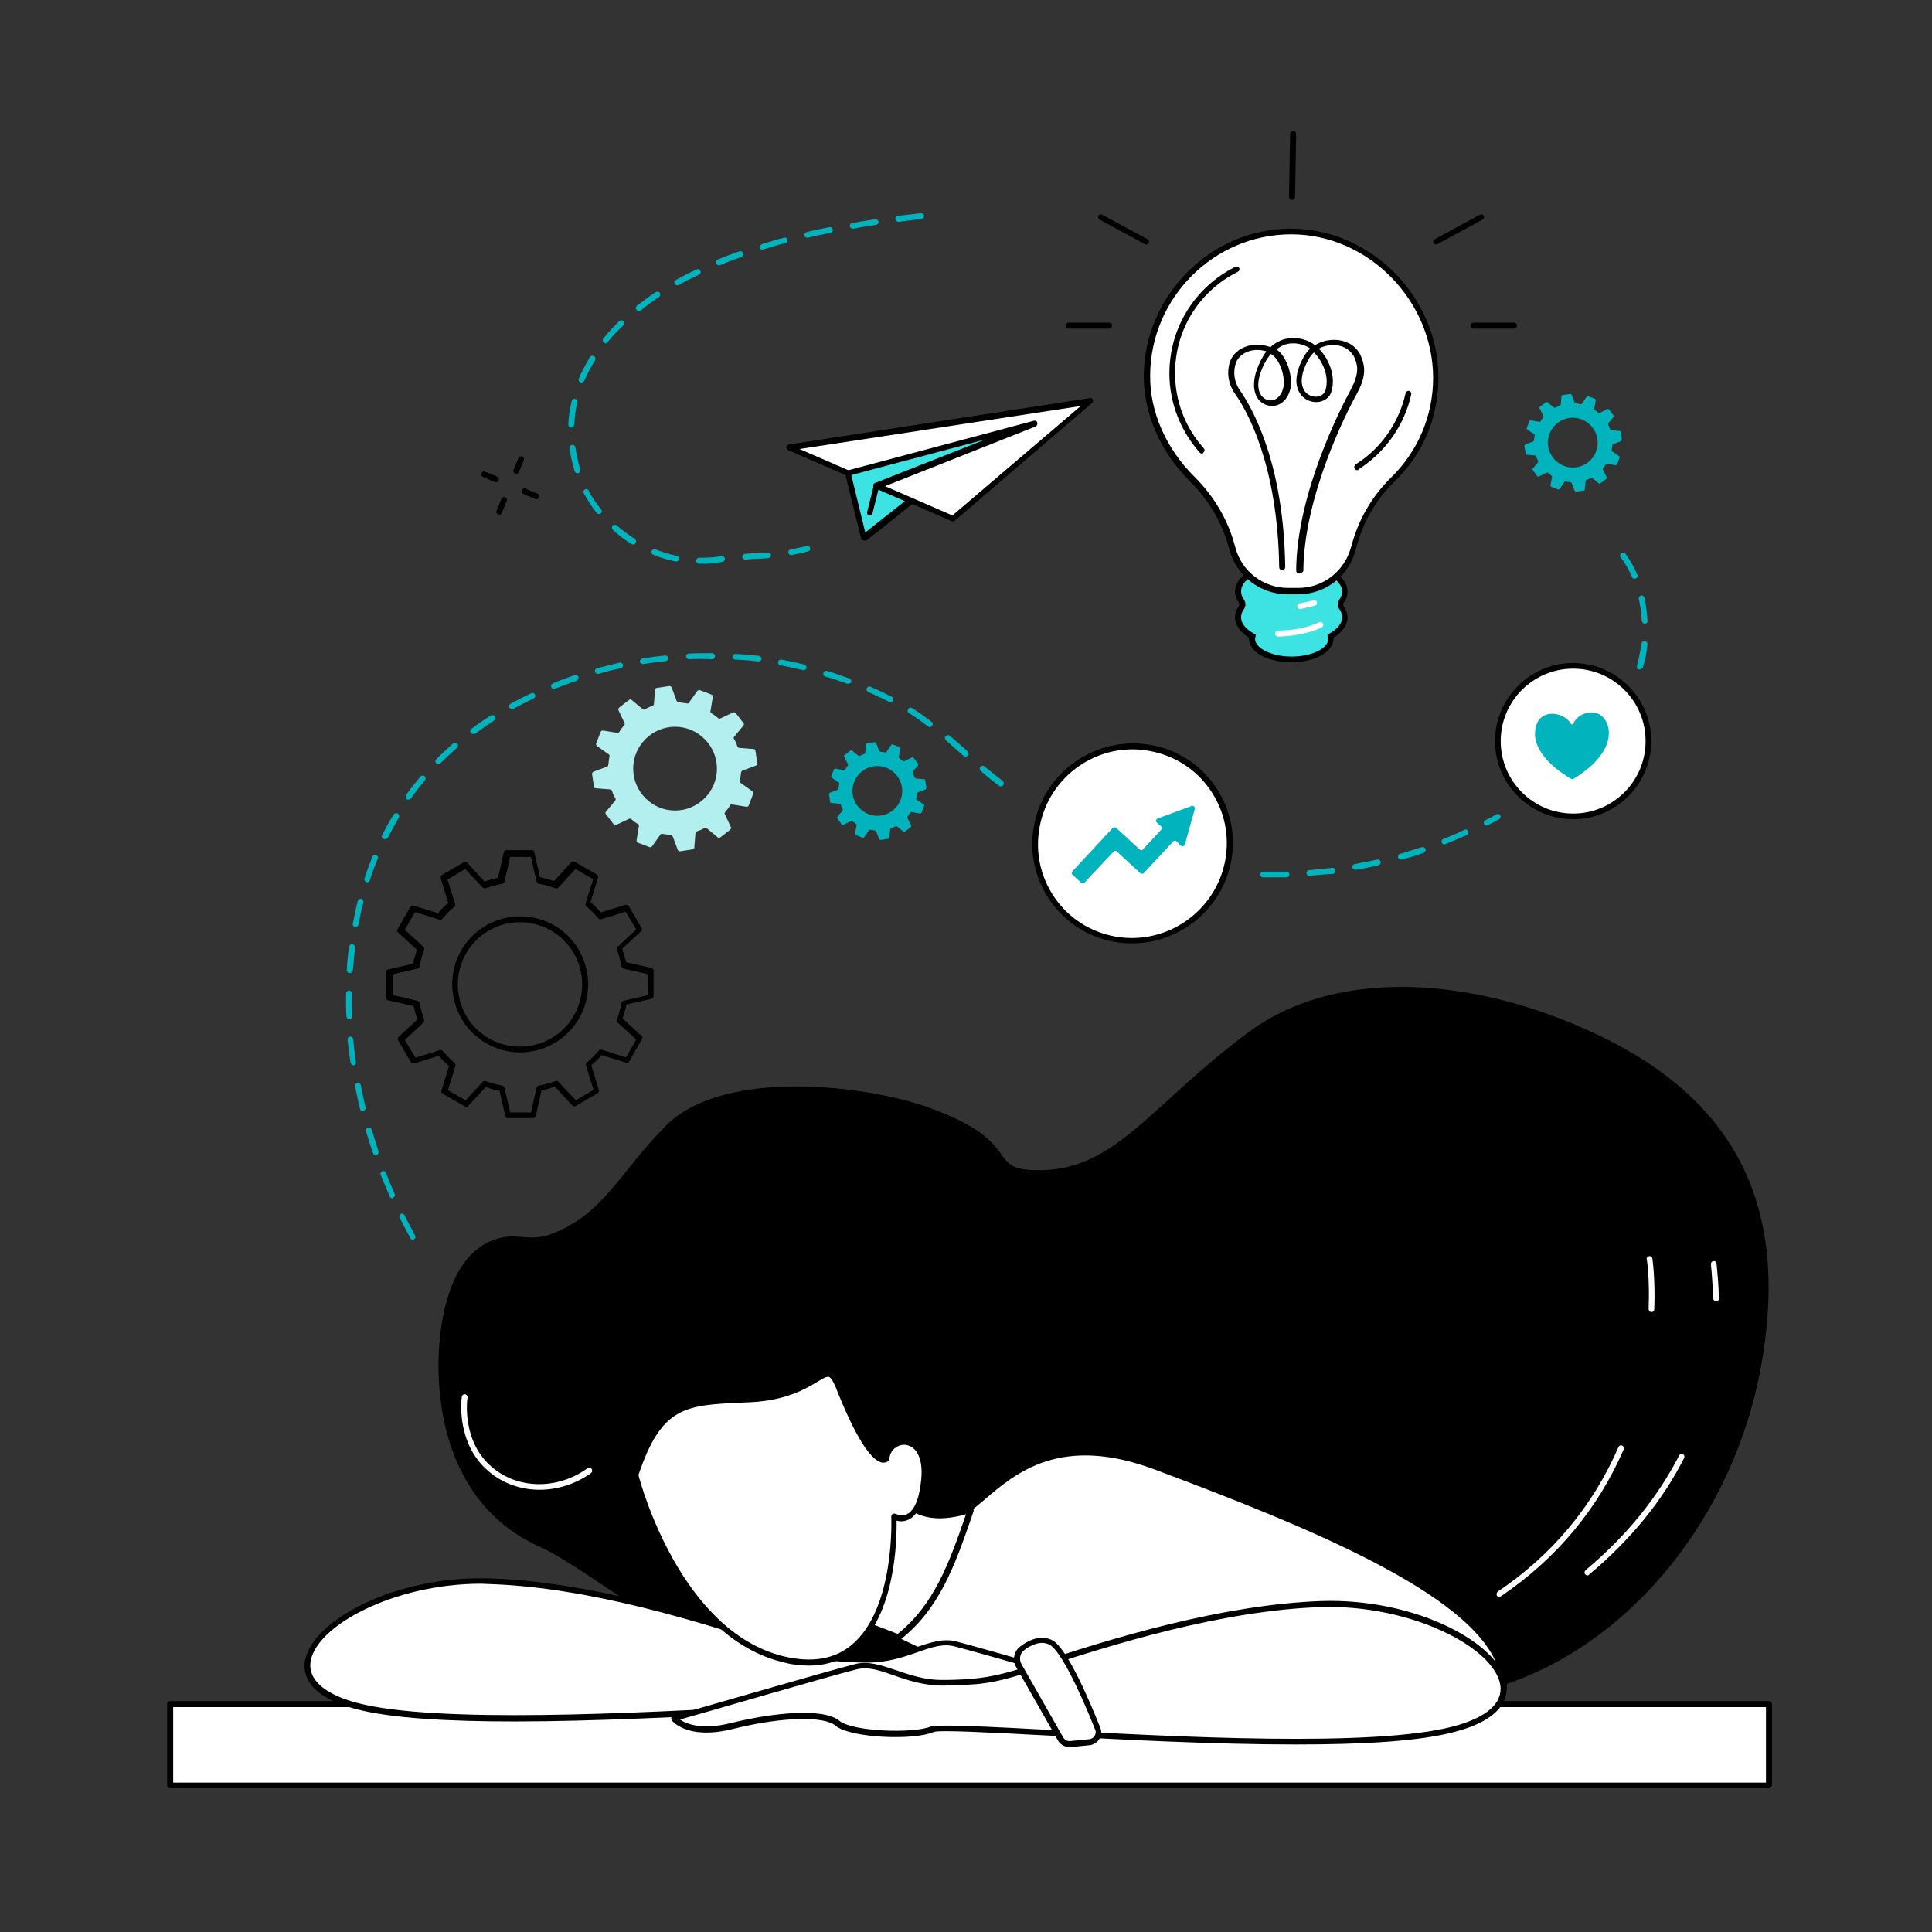 <svg xmlns="http://www.w3.org/2000/svg" xmlns:xlink="http://www.w3.org/1999/xlink" id="Layer_1" x="0px" y="0px" viewBox="0 0 512 512" style="enable-background:new 0 0 512 512;" xml:space="preserve"><rect x="0" y="0" width="512" height="512" fill="#333333" stroke="none"/><style type="text/css">	.st0{fill:#FFFFFF;}	.st1{fill:#00B3BC;}	.st2{fill:#B4EFEF;}	.st3{fill:#3DE2E2;}</style><g id="Imagination">	<g>		<rect x="45.1" y="451.6" class="st0" width="423.7" height="21.5"></rect>		<path d="M468.8,473.9H45.1c-0.4,0-0.8-0.3-0.8-0.8v-21.5c0-0.4,0.3-0.8,0.8-0.8h423.7c0.4,0,0.8,0.3,0.8,0.8v21.5    C469.5,473.5,469.2,473.9,468.8,473.9z M45.9,472.4H468v-20H45.9V472.4z"></path>	</g>	<g>		<g>			<g>				<path d="M190.3,435.6c-9.7,1.5-34.4-19.9-47.3-25.7c-18.3-8.2-26.8-26.5-26.8-48.3c0-4.1,0.4-26.5,13.4-32.5      c6.9-3.2,10,0.4,16.6-2.1c14-5.4,17.9-16.3,30.4-28.8c15.3-15.2,53-10.7,69.8-4.6c26.2,9.5,13.7,16.9,29.9,16.5      c19.7-0.5,28.8-17.4,54.5-36.5c24.2-18,62-14.5,94.4,1.5c38.3,18.9,48.5,49.1,41.4,87.5c-7,38.2-33.5,72.8-68.9,84.2      c-15.4,5-43.2-1.3-92.7,1C219.3,452,226.8,430,190.3,435.6z"></path>				<path class="st0" d="M143,394.8c-4.9,0-9.6-1.6-13.4-4.8c-8.9-7.4-7.3-19.4-7.2-19.9c0.1-0.4,0.5-0.7,0.9-0.6s0.7,0.5,0.6,0.9      c-0.1,0.5-1.6,11.7,6.6,18.5c6.9,5.8,17.3,5.9,25.2,0.2c0.3-0.2,0.8-0.2,1.1,0.2c0.2,0.3,0.2,0.8-0.2,1.1      C152.5,393.3,147.7,394.8,143,394.8z"></path>			</g>			<g>				<path class="st0" d="M236.7,385.1c0,0,3.3,16.8,13.4,17.6c10.1,0.8,19.4-27.8,56.4-13.9c40,15,84.1,32.8,91.1,52.6      c13.1,36.6-135.6,5.7-135.8,4.7l-40-19.2L236.7,385.1z"></path>				<path d="M361.3,460c-39,0-94.7-11.6-99.3-13c-0.2-0.1-0.4-0.1-0.5-0.2l-39.9-19.1c-0.4-0.2-0.5-0.6-0.4-0.9l14.8-41.9      c0.1-0.3,0.4-0.5,0.8-0.5c0.3,0,0.6,0.3,0.7,0.6c0,0.2,3.3,16.2,12.7,17c2.8,0.2,5.8-2.3,9.6-5.5c8.5-7.2,21.2-18.1,47.1-8.4      c40.6,15.2,84.4,33.1,91.6,53.1c1.6,4.5,1,8.2-1.9,11.2C391,458,377.6,460,361.3,460z M262.3,445.5c1.8,0.7,29.1,6.6,60.3,10.3      c39.3,4.7,64.4,3.2,72.3-4.1c2.8-2.6,3.5-5.9,2-10c-6.9-19.4-50.4-37.1-90.7-52.2c-25-9.4-36.9,0.7-45.5,8.1      c-4,3.4-7.2,6.1-10.7,5.9c-8.2-0.7-12.1-10.9-13.5-15.7l-13.7,38.8l39.3,18.9C262.2,445.5,262.3,445.5,262.3,445.5z M262.6,446      L262.6,446L262.6,446z M262.6,446L262.6,446L262.6,446z"></path>			</g>			<g>				<path class="st0" d="M206.8,436c5.1,1.7,10.3,3.1,15.7,3.5c2.2,0.1,4.6,0.2,7.3,0.3c10.4,0,16.8-5.9,23.3-4.3      s48.2,13.7,48.2,13.7s-3.6,4.9-15.4,2s-24.3-3.8-27.9-0.7c-3.6,3.1-20.4,3.7-25.2,1.6s-106.9,8.2-138.3-0.1      c-31.5-8.2-0.6-34.3,35.5-33C158,420,189.8,430.3,206.8,436z"></path>				<path d="M136.4,456.2c-17.3,0-32.7-0.8-42.1-3.3c-12.9-3.4-14-9.3-13.5-12.6c1.6-10.7,23.9-22.9,49.3-22      c26,0.9,54.8,9.6,77,17.1c4.5,1.5,9.8,3.1,15.5,3.5c2.4,0.2,4.9,0.2,7.3,0.3h0.1c4.9,0,9-1.4,12.6-2.6c3.9-1.3,7.3-2.5,10.8-1.6      c6.4,1.6,47.8,13.6,48.2,13.7c0.2,0.1,0.4,0.3,0.5,0.5s0,0.5-0.1,0.7c-0.2,0.2-4,5.3-16.2,2.3c-12.7-3.1-24.1-3.5-27.2-0.9      c-3.9,3.3-20.9,4-26,1.7c-1.4-0.6-14.6,0.1-29.8,0.9C183.3,454.8,158.3,456.2,136.4,456.2z M127.5,419.7      c-23,0-43.8,11.1-45.2,20.7c-0.7,4.7,3.7,8.6,12.4,10.9c21,5.5,73.3,2.7,107.9,0.9c19.4-1,28.8-1.5,30.5-0.8      c4.6,2,21,1.4,24.4-1.5c4.1-3.5,17.3-2.2,28.6,0.6c8,2,12,0.2,13.6-0.9c-7.2-2.1-41.1-11.9-46.8-13.3c-3.1-0.8-6.2,0.3-9.9,1.6      c-3.7,1.3-7.9,2.7-13.1,2.7h-0.1c-2.5,0-5-0.1-7.4-0.3c-5.8-0.4-11.3-2-15.8-3.5c-22.1-7.4-50.8-16.1-76.6-17      C129.1,419.8,128.3,419.7,127.5,419.7z"></path>			</g>			<path class="st0" d="M420.7,417.5c-0.2,0-0.4-0.1-0.6-0.3c-0.3-0.3-0.2-0.8,0.1-1.1c10.8-9,19.1-19.3,24.8-30.4     c0.2-0.4,0.7-0.5,1-0.3c0.4,0.2,0.5,0.7,0.3,1c-5.7,11.3-14.2,21.7-25.2,30.9C421,417.4,420.9,417.5,420.7,417.5z"></path>			<path class="st0" d="M454.8,344.8c-0.4,0-0.8-0.3-0.8-0.7c-0.1-3-0.3-6.1-0.6-9.1c0-0.4,0.3-0.8,0.7-0.8c0.4-0.1,0.8,0.3,0.8,0.7     c0.3,3.1,0.6,6.2,0.6,9.3C455.6,344.5,455.3,344.8,454.8,344.8C454.9,344.8,454.9,344.8,454.8,344.8z"></path>			<path class="st0" d="M397.3,423.2c-0.2,0-0.5-0.1-0.6-0.3c-0.2-0.4-0.1-0.8,0.2-1.1c14.4-9.7,25.2-22.6,32-38.3     c0.2-0.4,0.6-0.6,1-0.4s0.6,0.6,0.4,1c-6.9,15.9-17.9,29-32.5,38.9C397.6,423.1,397.4,423.2,397.3,423.2z"></path>			<path class="st0" d="M437.7,347.7C437.6,347.7,437.6,347.7,437.7,347.7c-0.5,0-0.8-0.4-0.8-0.8c0.3-7.9-0.4-13-0.5-13.1     c-0.1-0.4,0.2-0.8,0.6-0.9s0.8,0.2,0.9,0.6c0,0.2,0.8,5.3,0.5,13.4C438.4,347.4,438.1,347.7,437.7,347.7z"></path>			<g>				<g>					<path class="st0" d="M273.1,442.2c-5.1,1.7-10.3,3.1-15.7,3.5c-2.2,0.1-4.6,0.2-7.3,0.3c-10.4,0-16.8-5.9-23.3-4.3       s-48.2,13.7-48.2,13.7s3.6,4.9,15.4,2c11.8-2.9,24.3-3.8,27.9-0.7c3.6,3.1,20.4,3.7,25.2,1.6s106.9,8.2,138.3-0.1       c31.4-8.3,0.5-34.4-35.6-33.1C321.9,426.2,290.1,436.5,273.1,442.2z"></path>					<path d="M343.5,462.3c-21.9,0-46.9-1.3-66.3-2.4c-15.2-0.8-28.4-1.5-29.8-0.9c-5.2,2.3-22.2,1.6-26-1.7       c-3.1-2.6-14.5-2.3-27.2,0.9c-12.1,3-16-2.1-16.2-2.3c-0.1-0.2-0.2-0.5-0.1-0.7c0.1-0.2,0.3-0.4,0.5-0.5       c0.4-0.1,41.8-12.1,48.2-13.7c3.5-0.9,6.9,0.3,10.8,1.6c3.6,1.2,7.7,2.7,12.7,2.6c2.4,0,4.9-0.1,7.3-0.3c5.6-0.4,11-2,15.5-3.5       c22.2-7.5,51-16.1,77-17.1c25.4-0.9,47.7,11.3,49.3,22c0.5,3.2-0.6,9.2-13.5,12.6C376.3,461.5,360.8,462.3,343.5,462.3z        M251.2,457.3c4.7,0,13.2,0.4,26.1,1.1c34.6,1.9,86.9,4.7,107.9-0.9c8.7-2.3,13.1-6.1,12.4-10.9c-1.5-10-23.8-21.5-47.7-20.7       c-25.8,0.9-54.5,9.6-76.6,17l-0.2-0.7l0.2,0.7c-4.6,1.5-10,3.2-15.8,3.5c-2.4,0.2-4.9,0.2-7.4,0.3H250c-5.2,0-9.4-1.4-13.1-2.7       c-3.7-1.3-6.8-2.4-9.9-1.6c-5.8,1.4-39.7,11.3-46.8,13.3c1.6,1.1,5.7,2.9,13.6,0.9c11.3-2.8,24.5-4,28.6-0.6       c3.4,2.9,19.8,3.5,24.4,1.5C247.4,457.4,248.8,457.3,251.2,457.3z"></path>				</g>				<g>					<path class="st0" d="M270,441.3c-0.9-1.5-0.5-3.5,0.9-4.5c2-1.5,4.9-3,7.7-1.5c3.7,1.9,9.7,16.2,12.3,22.8       c0.7,1.6-0.4,3.4-2.2,3.6l-5.1,0.5c-1,0.1-2.1-0.4-2.6-1.3L270,441.3z"></path>					<path d="M283.4,463c-1.2,0-2.4-0.7-3-1.7l-11.1-19.5c-1.1-1.9-0.6-4.2,1.1-5.5c3.1-2.3,6-2.9,8.5-1.6c3.8,2,9.6,15.4,12.7,23.2       c0.4,1,0.3,2.1-0.3,3c-0.6,0.9-1.5,1.5-2.6,1.6l-5.1,0.5C283.6,463,283.5,463,283.4,463z M270.7,441l11.1,19.5       c0.4,0.6,1.1,1,1.8,0.9l5.1-0.5c0.6-0.1,1.1-0.4,1.4-0.9s0.4-1.1,0.1-1.7c-5.1-12.8-9.6-21.1-12-22.4s-5.1,0.1-6.9,1.5       C270.3,438.2,270,439.8,270.7,441z"></path>				</g>			</g>			<g>				<path class="st0" d="M257.2,400.2c-4.8,13.8-8.7,25.5-19.2,33.7l-15-5.8l16-31C242.4,401.3,247.9,403.1,257.2,400.2z"></path>				<path d="M238,434.7c-0.1,0-0.2,0-0.3-0.1l-15-5.8c-0.2-0.1-0.4-0.2-0.4-0.4c-0.1-0.2-0.1-0.4,0-0.6l16-31      c0.1-0.2,0.3-0.4,0.6-0.4s0.5,0.1,0.7,0.3c3.6,4.6,9.2,5.5,17.4,2.8c0.3-0.1,0.6,0,0.8,0.2c0.2,0.2,0.3,0.5,0.2,0.8l-0.4,1.2      c-4.6,13.3-8.7,24.8-19.1,32.9C238.4,434.6,238.2,434.7,238,434.7z M224.1,427.7l13.8,5.3c9.7-7.8,13.7-18.9,18.1-31.7      c-7.5,2.1-13,1.1-16.8-2.9L224.1,427.7z"></path>			</g>			<g>				<path class="st0" d="M168.4,390.9c0,0,10.3,41.7,38.9,48.8c31.9,8,29.7-37.9,29.7-37.9s6.1,3.7,7.8-8.5c2-14.3-9.6-13-9.8-6.8      c0,0-3.5,4-12.7-19.2c-3.5-8.7-4.4,2.4-23.2,3.4C182.3,371.7,175,371,168.4,390.9z"></path>				<path d="M214.3,441.4c-2.3,0-4.7-0.3-7.2-1c-11.9-3-22.5-12.5-30.7-27.5c-6.1-11.3-8.8-21.8-8.8-21.9s0-0.3,0-0.4      c6.4-19.4,14-19.7,29-20.5c0.8,0,1.5-0.1,2.4-0.1c9.1-0.5,14-3.4,16.9-5.2c1.9-1.1,3.1-1.9,4.3-1.4c1,0.3,1.8,1.4,2.7,3.7      c6.7,17,10.2,18.8,11.1,18.9h0.1c0.2-1.8,1.3-3.4,3-4.2c1.8-0.9,3.9-0.7,5.5,0.5c1.5,1.1,3.8,3.9,2.8,11.1      c-0.7,5-2.3,8.2-4.6,9.3c-1.2,0.6-2.4,0.5-3.2,0.3c0.1,5.1-0.3,25.3-11.2,34.2C223.2,440,219.1,441.4,214.3,441.4z M169.2,390.9      c0.8,3.2,11.5,41.3,38.3,48c7.4,1.8,13.5,0.9,18.1-2.9c11.7-9.6,10.6-33.9,10.6-34.1c0-0.3,0.1-0.6,0.4-0.7      c0.2-0.1,0.5-0.1,0.8,0c0.1,0,1.5,0.8,2.9,0.1c1.3-0.6,3-2.5,3.7-8.1c0.9-6.3-1-8.7-2.2-9.6c-1.2-0.8-2.6-1-3.9-0.3      c-1.3,0.6-2.1,1.9-2.2,3.3c0,0.2-0.1,0.3-0.2,0.5c-0.3,0.3-0.9,0.6-1.7,0.5c-3.1-0.5-7.3-7.2-12.3-19.9      c-0.7-1.7-1.3-2.6-1.8-2.8c-0.6-0.2-1.6,0.4-3.1,1.3c-3,1.8-8.1,4.9-17.6,5.4c-0.8,0-1.6,0.1-2.4,0.1      C181.6,372.4,175.3,372.7,169.2,390.9z"></path>			</g>		</g>	</g>	<g>		<g>			<path d="M142.1,132.3c-0.1,0-0.2,0-0.3-0.1l-3.1-1.3c-0.4-0.2-0.6-0.6-0.4-1c0.2-0.4,0.6-0.6,1-0.4l3.1,1.3     c0.4,0.2,0.6,0.6,0.4,1C142.7,132.1,142.4,132.3,142.1,132.3z"></path>			<path d="M131.4,127.8c-0.1,0-0.2,0-0.3-0.1l-3.1-1.3c-0.4-0.2-0.6-0.6-0.4-1s0.6-0.6,1-0.4l3.1,1.3c0.4,0.2,0.6,0.6,0.4,1     C132,127.6,131.7,127.8,131.4,127.8z"></path>			<path d="M136.8,125.6c-0.1,0-0.2,0-0.3-0.1c-0.4-0.2-0.6-0.6-0.4-1l1.3-3.1c0.2-0.4,0.6-0.6,1-0.4s0.6,0.6,0.4,1l-1.3,3.1     C137.4,125.4,137.1,125.6,136.8,125.6z"></path>			<path d="M132.3,136.4c-0.1,0-0.2,0-0.3-0.1c-0.4-0.2-0.6-0.6-0.4-1l1.3-3.1c0.2-0.4,0.6-0.6,1-0.4c0.4,0.2,0.6,0.6,0.4,1     l-1.3,3.1C132.9,136.2,132.6,136.4,132.3,136.4z"></path>		</g>		<g>			<path class="st1" d="M434.5,177.4c-0.1,0-0.1,0-0.2,0c-0.4-0.1-0.6-0.5-0.5-0.9c0.5-1.9,0.9-3.9,1.2-5.9c0-0.4,0.4-0.7,0.9-0.7     c0.4,0,0.7,0.4,0.7,0.9c-0.2,2.1-0.6,4.1-1.2,6.1C435.1,177.2,434.8,177.4,434.5,177.4z M435.9,165.3c-0.4,0-0.7-0.3-0.8-0.7     c-0.1-2-0.4-4-0.8-5.9c-0.1-0.4,0.2-0.8,0.6-0.9c0.4-0.1,0.8,0.2,0.9,0.6c0.4,2,0.7,4.1,0.8,6.2     C436.7,164.9,436.4,165.2,435.9,165.3L435.9,165.3z M433.2,153.4c-0.3,0-0.6-0.2-0.7-0.5c-0.8-1.9-1.8-3.6-3-5.2     c-0.3-0.3-0.2-0.8,0.2-1.1c0.3-0.3,0.8-0.2,1.1,0.2c1.2,1.7,2.3,3.5,3.1,5.5c0.2,0.4,0,0.8-0.4,1     C433.4,153.3,433.3,153.4,433.2,153.4z"></path>			<path class="st1" d="M337.5,232.5c-0.9,0-1.9,0-2.8,0c-0.4,0-0.8-0.4-0.7-0.8c0-0.4,0.3-0.7,0.8-0.7c2,0,4.1,0,6.1,0     c0.4,0,0.8,0.3,0.8,0.7s-0.3,0.8-0.7,0.8C339.8,232.5,338.7,232.5,337.5,232.5z M347,232.1c-0.4,0-0.7-0.3-0.8-0.7     c0-0.4,0.3-0.8,0.7-0.8c2-0.2,4.1-0.4,6.1-0.6c0.4-0.1,0.8,0.2,0.9,0.7c0.1,0.4-0.2,0.8-0.7,0.9     C351.2,231.7,349.1,231.9,347,232.1C347.1,232.1,347.1,232.1,347,232.1z M359.2,230.5c-0.4,0-0.7-0.3-0.8-0.6     c-0.1-0.4,0.2-0.8,0.6-0.9c2-0.4,4-0.8,6-1.2c0.4-0.1,0.8,0.2,0.9,0.6c0.1,0.4-0.2,0.8-0.6,0.9     C363.3,229.8,361.3,230.2,359.2,230.5C359.3,230.5,359.2,230.5,359.2,230.5z M371.2,227.8c-0.3,0-0.6-0.2-0.7-0.6     c-0.1-0.4,0.1-0.8,0.5-0.9c2-0.6,3.9-1.2,5.8-1.8c0.4-0.1,0.8,0.1,1,0.5c0.1,0.4-0.1,0.8-0.5,1c-1.9,0.7-3.9,1.3-5.9,1.8     C371.3,227.8,371.2,227.8,371.2,227.8z M382.8,223.8c-0.3,0-0.6-0.2-0.7-0.5c-0.2-0.4,0-0.8,0.4-1c1.9-0.7,3.8-1.5,5.6-2.4     c0.4-0.2,0.8,0,1,0.4s0,0.8-0.4,1c-1.9,0.8-3.8,1.7-5.7,2.4C383,223.8,382.9,223.8,382.8,223.8z M394,218.8     c-0.3,0-0.5-0.2-0.7-0.4c-0.2-0.4,0-0.8,0.3-1c1-0.5,2-1,3-1.6c0.4-0.2,0.8-0.1,1,0.3c0.2,0.4,0.1,0.8-0.3,1c-1,0.5-2,1.1-3,1.6     C394.2,218.7,394.1,218.8,394,218.8z"></path>			<path class="st1" d="M109.5,328.6c-0.3,0-0.5-0.1-0.7-0.4c-1-1.8-1.9-3.6-2.9-5.5c-0.2-0.4,0-0.8,0.3-1c0.4-0.2,0.8,0,1,0.3     c0.9,1.8,1.8,3.6,2.8,5.4c0.2,0.4,0.1,0.8-0.3,1C109.7,328.6,109.6,328.6,109.5,328.6z M104,317.6c-0.3,0-0.6-0.2-0.7-0.5     c-0.8-1.9-1.6-3.8-2.4-5.7c-0.2-0.4,0-0.8,0.4-1s0.8,0,1,0.4c0.7,1.9,1.5,3.8,2.3,5.6c0.2,0.4,0,0.8-0.4,1     C104.2,317.6,104.1,317.6,104,317.6z M99.6,306.2c-0.3,0-0.6-0.2-0.7-0.5c-0.7-1.9-1.3-3.9-1.9-5.9c-0.1-0.4,0.1-0.8,0.5-1     c0.4-0.1,0.8,0.1,1,0.5c0.6,1.9,1.2,3.9,1.8,5.8c0.1,0.4-0.1,0.8-0.5,1C99.7,306.2,99.6,306.2,99.6,306.2z M96.1,294.4     c-0.3,0-0.7-0.2-0.7-0.6c-0.5-2-0.9-4-1.3-6c-0.1-0.4,0.2-0.8,0.6-0.9s0.8,0.2,0.9,0.6c0.4,2,0.8,4,1.3,6     c0.1,0.4-0.2,0.8-0.6,0.9C96.2,294.4,96.2,294.4,96.1,294.4z M93.7,282.3c-0.4,0-0.7-0.3-0.8-0.7c-0.3-2-0.6-4.1-0.8-6.1     c0-0.4,0.3-0.8,0.7-0.8c0.4,0,0.8,0.3,0.8,0.7c0.2,2,0.4,4,0.7,6.1c0.1,0.4-0.2,0.8-0.6,0.9C93.8,282.3,93.8,282.3,93.7,282.3z      M92.6,270.1c-0.4,0-0.7-0.3-0.8-0.7c-0.1-1.7-0.1-3.5-0.1-5.2c0-0.3,0-0.6,0-0.9c0-0.4,0.4-0.8,0.8-0.8s0.8,0.4,0.8,0.8     c0,0.3,0,0.6,0,0.9c0,1.7,0,3.4,0.1,5.2C93.3,269.7,93,270.1,92.6,270.1L92.6,270.1z M92.7,257.9     C92.6,257.9,92.6,257.9,92.7,257.9c-0.5,0-0.8-0.4-0.8-0.8c0.1-2.1,0.3-4.1,0.6-6.2c0.1-0.4,0.4-0.7,0.9-0.7     c0.4,0.1,0.7,0.4,0.7,0.9c-0.2,2-0.4,4-0.6,6.1C93.4,257.5,93.1,257.9,92.7,257.9z M94.2,245.7L94.2,245.7     c-0.5-0.1-0.8-0.5-0.7-0.9c0.4-2,0.8-4.1,1.3-6c0.1-0.4,0.5-0.7,0.9-0.6c0.4,0.1,0.7,0.5,0.6,0.9c-0.5,1.9-0.9,3.9-1.3,5.9     C94.9,245.4,94.6,245.7,94.2,245.7z M97.3,233.8c-0.1,0-0.2,0-0.2,0c-0.4-0.1-0.6-0.6-0.5-1c0.6-2,1.4-3.9,2.1-5.8     c0.2-0.4,0.6-0.6,1-0.4c0.4,0.2,0.6,0.6,0.4,1c-0.8,1.9-1.5,3.8-2.1,5.7C97.9,233.6,97.6,233.8,97.3,233.8z M101.9,222.4     c-0.1,0-0.2,0-0.3-0.1c-0.4-0.2-0.5-0.6-0.3-1c0.9-1.8,1.9-3.7,3-5.4c0.2-0.4,0.7-0.5,1.1-0.3s0.5,0.7,0.3,1.1     c-1,1.7-2,3.5-2.9,5.3C102.5,222.3,102.2,222.4,101.9,222.4z M108.2,211.9c-0.2,0-0.3,0-0.4-0.1c-0.3-0.2-0.4-0.7-0.2-1.1     c1.2-1.7,2.5-3.3,3.8-4.9c0.3-0.3,0.8-0.4,1.1-0.1c0.3,0.3,0.4,0.8,0.1,1.1c-1.3,1.6-2.6,3.2-3.7,4.8     C108.7,211.8,108.4,211.9,108.2,211.9z M265.2,208.4c-0.2,0-0.3,0-0.5-0.2c-1.5-1.1-3.1-2.4-4.8-3.9c-0.3-0.3-0.4-0.8-0.1-1.1     s0.8-0.4,1.1-0.1c1.7,1.4,3.3,2.7,4.8,3.8c0.3,0.3,0.4,0.7,0.2,1.1C265.7,208.3,265.4,208.4,265.2,208.4z M116.1,202.5     c-0.2,0-0.4-0.1-0.5-0.2c-0.3-0.3-0.3-0.8,0-1.1c1.4-1.4,3-2.9,4.5-4.2c0.3-0.3,0.8-0.2,1.1,0.1c0.3,0.3,0.2,0.8-0.1,1.1     c-1.5,1.3-3,2.7-4.4,4.1C116.5,202.5,116.3,202.5,116.1,202.5z M255.8,200.5c-0.2,0-0.4-0.1-0.5-0.2L255,200     c-1.4-1.2-2.9-2.5-4.3-3.8c-0.3-0.3-0.4-0.8-0.1-1.1c0.3-0.3,0.8-0.4,1.1-0.1c1.5,1.2,2.9,2.5,4.4,3.8l0.3,0.3     c0.3,0.3,0.4,0.8,0.1,1.1S256,200.5,255.8,200.5z M125.4,194.5c-0.2,0-0.5-0.1-0.6-0.3c-0.3-0.3-0.2-0.8,0.2-1.1     c1.6-1.2,3.3-2.4,5.1-3.5c0.4-0.2,0.8-0.1,1.1,0.2c0.2,0.4,0.1,0.8-0.2,1.1c-1.7,1.1-3.4,2.3-5,3.5     C125.7,194.5,125.5,194.5,125.4,194.5z M246.4,192.7c-0.2,0-0.3-0.1-0.5-0.2c-1.7-1.3-3.3-2.5-5-3.5c-0.4-0.2-0.5-0.7-0.2-1.1     c0.2-0.4,0.7-0.5,1.1-0.2c1.7,1.1,3.3,2.2,5.1,3.6c0.3,0.3,0.4,0.7,0.1,1.1C246.8,192.5,246.6,192.7,246.4,192.7z M135.7,187.9     c-0.3,0-0.5-0.1-0.7-0.4c-0.2-0.4-0.1-0.8,0.3-1c1.8-1,3.6-1.9,5.5-2.8c0.4-0.2,0.8,0,1,0.4s0,0.8-0.4,1     c-1.8,0.9-3.7,1.8-5.4,2.8C135.9,187.8,135.8,187.9,135.7,187.9z M236,186.1c-0.1,0-0.2,0-0.3-0.1l-0.3-0.1     c-1.7-0.9-3.5-1.7-5.3-2.5c-0.4-0.2-0.6-0.6-0.4-1c0.2-0.4,0.6-0.6,1-0.4c1.8,0.8,3.6,1.6,5.3,2.5l0.3,0.1c0.4,0.2,0.5,0.7,0.3,1     C236.6,185.9,236.3,186.1,236,186.1z M146.8,182.6c-0.3,0-0.6-0.2-0.7-0.5c-0.2-0.4,0-0.8,0.4-1c1.9-0.8,3.8-1.5,5.8-2.2     c0.4-0.1,0.8,0.1,1,0.5c0.1,0.4-0.1,0.8-0.5,1c-1.9,0.7-3.9,1.4-5.7,2.1C147,182.6,146.9,182.6,146.8,182.6z M224.8,181.2     c-0.1,0-0.2,0-0.3,0c-1.9-0.7-3.8-1.4-5.8-1.9c-0.4-0.1-0.6-0.6-0.5-1s0.6-0.6,1-0.5c2,0.6,3.9,1.3,5.9,2c0.4,0.1,0.6,0.6,0.5,1     C225.4,181,225.1,181.2,224.8,181.2z M158.4,178.6c-0.3,0-0.6-0.2-0.7-0.6c-0.1-0.4,0.1-0.8,0.5-0.9c2-0.5,4-1,6-1.5     c0.4-0.1,0.8,0.2,0.9,0.6c0.1,0.4-0.2,0.8-0.6,0.9c-2,0.4-4,0.9-5.9,1.5C158.5,178.6,158.4,178.6,158.4,178.6z M213,177.6     c-0.1,0-0.1,0-0.2,0c-2-0.5-4-0.9-6-1.3c-0.4-0.1-0.7-0.5-0.6-0.9c0.1-0.4,0.5-0.7,0.9-0.6c2,0.4,4,0.8,6,1.3     c0.4,0.1,0.7,0.5,0.6,0.9C213.7,177.3,213.4,177.6,213,177.6z M170.4,176c-0.4,0-0.7-0.3-0.8-0.6c-0.1-0.4,0.2-0.8,0.6-0.9     c2-0.3,4.1-0.6,6.1-0.8c0.4,0,0.8,0.3,0.8,0.7s-0.3,0.8-0.7,0.8C174.4,175.4,172.4,175.7,170.4,176     C170.5,176,170.4,176,170.4,176z M201,175.3C200.9,175.3,200.9,175.3,201,175.3c-1.5-0.2-3-0.3-4.4-0.4c-0.6,0-1.2-0.1-1.8-0.1     c-0.4,0-0.7-0.4-0.7-0.8c0-0.4,0.4-0.7,0.8-0.7c0.6,0,1.2,0.1,1.8,0.1c1.5,0.1,2.9,0.3,4.4,0.4c0.4,0.1,0.7,0.4,0.7,0.9     C201.7,175.1,201.3,175.3,201,175.3z M182.6,174.7c-0.4,0-0.7-0.3-0.8-0.7c0-0.4,0.3-0.8,0.7-0.8c1.9-0.1,3.7-0.1,5.6-0.1l0,0     h0.6c0.4,0,0.8,0.3,0.8,0.8c0,0.4-0.3,0.8-0.8,0.8l0,0h-0.6l0,0C186.3,174.6,184.4,174.6,182.6,174.7L182.6,174.7z"></path>			<path class="st1" d="M185.7,149.4h-0.4c-0.4,0-0.8-0.4-0.8-0.8c0-0.4,0.3-0.8,0.8-0.8l0,0h0.4c1.8,0,3.6-0.1,5.4-0.4h0.1     c0.4-0.1,0.8,0.2,0.9,0.6c0.1,0.4-0.2,0.8-0.6,0.9h-0.2C189.5,149.3,187.6,149.4,185.7,149.4z M179.2,148.8h-0.1     c-2-0.4-4.1-1-6-1.8c-0.4-0.2-0.6-0.6-0.4-1c0.2-0.4,0.6-0.6,1-0.4c1.9,0.7,3.8,1.3,5.7,1.7c0.4,0.1,0.7,0.5,0.6,0.9     C179.9,148.5,179.6,148.8,179.2,148.8z M197.5,148.3c-0.4,0-0.7-0.3-0.8-0.7c0-0.4,0.3-0.8,0.7-0.8c1-0.1,2-0.2,3-0.2     c1-0.1,2.1-0.1,3.1-0.2c0.4,0,0.8,0.3,0.8,0.7s-0.3,0.8-0.7,0.8c-1,0.1-2.1,0.2-3.1,0.2C199.6,148.1,198.6,148.2,197.5,148.3     L197.5,148.3z M209.7,147.1c-0.4,0-0.7-0.3-0.8-0.6c-0.1-0.4,0.2-0.8,0.6-0.9c1.6-0.3,3-0.6,4.3-0.9c0.4-0.1,0.8,0.1,0.9,0.5     c0.1,0.4-0.1,0.8-0.5,0.9C212.8,146.5,211.3,146.8,209.7,147.1C209.8,147.1,209.8,147.1,209.7,147.1z M167.8,144.3     c-0.1,0-0.3,0-0.4-0.1c-1.8-1.1-3.5-2.4-5-3.8c-0.3-0.3-0.3-0.8-0.1-1.1c0.3-0.3,0.8-0.3,1.1-0.1c1.5,1.3,3.1,2.5,4.8,3.6     c0.4,0.2,0.5,0.7,0.2,1.1C168.3,144.2,168.1,144.3,167.8,144.3z M158.7,136.2c-0.2,0-0.5-0.1-0.6-0.3c-1.3-1.6-2.4-3.4-3.4-5.2     c-0.2-0.4-0.1-0.8,0.3-1c0.4-0.2,0.8-0.1,1,0.3c0.9,1.8,2,3.4,3.3,5c0.3,0.3,0.2,0.8-0.1,1.1     C159.1,136.1,158.9,136.2,158.7,136.2z M153,125.4c-0.3,0-0.6-0.2-0.7-0.5c-0.6-2-1.1-4.1-1.4-6.1c-0.1-0.4,0.2-0.8,0.7-0.9     c0.4-0.1,0.8,0.2,0.9,0.7c0.3,2,0.7,3.9,1.3,5.8c0.1,0.4-0.1,0.8-0.5,1C153.1,125.4,153,125.4,153,125.4z M151.4,113.3     C151.3,113.3,151.3,113.3,151.4,113.3c-0.5,0-0.8-0.4-0.8-0.8c0.1-2.1,0.4-4.2,0.9-6.2c0.1-0.4,0.5-0.7,0.9-0.6s0.7,0.5,0.6,0.9     c-0.5,2-0.7,4-0.8,5.9C152.1,113,151.8,113.3,151.4,113.3z M154.1,101.4c-0.1,0-0.2,0-0.3-0.1c-0.4-0.2-0.6-0.6-0.4-1     c0.8-1.9,1.8-3.7,2.9-5.6c0.2-0.4,0.7-0.5,1.1-0.3c0.4,0.2,0.5,0.7,0.3,1.1c-1.1,1.7-2,3.5-2.8,5.3     C154.7,101.2,154.4,101.4,154.1,101.4z M160.5,91c-0.2,0-0.3-0.1-0.5-0.2c-0.3-0.3-0.4-0.8-0.1-1.1c1.3-1.6,2.7-3.1,4.2-4.6     c0.3-0.3,0.8-0.3,1.1,0s0.3,0.8,0,1.1c-1.5,1.4-2.9,2.9-4.1,4.4C160.9,90.9,160.7,91,160.5,91z M169.3,82.4     c-0.2,0-0.5-0.1-0.6-0.3c-0.3-0.3-0.2-0.8,0.1-1.1c1.6-1.2,3.3-2.5,5-3.6c0.4-0.2,0.8-0.1,1.1,0.2c0.2,0.4,0.1,0.8-0.2,1.1     c-1.7,1.1-3.4,2.3-4.9,3.6C169.6,82.4,169.4,82.4,169.3,82.4z M179.5,75.6c-0.3,0-0.5-0.1-0.7-0.4c-0.2-0.4-0.1-0.8,0.3-1     c1.7-1,3.6-1.9,5.5-2.8c0.4-0.2,0.8,0,1,0.4s0,0.8-0.4,1c-1.9,0.9-3.7,1.8-5.4,2.8C179.7,75.6,179.6,75.6,179.5,75.6z      M190.5,70.3c-0.3,0-0.6-0.2-0.7-0.5c-0.2-0.4,0-0.8,0.4-1c1.8-0.8,3.8-1.5,5.8-2.2c0.4-0.1,0.8,0.1,1,0.5c0.1,0.4-0.1,0.8-0.5,1     c-2,0.7-3.9,1.4-5.7,2.2C190.7,70.3,190.6,70.3,190.5,70.3z M202.1,66.2c-0.3,0-0.6-0.2-0.7-0.5c-0.1-0.4,0.1-0.8,0.5-1     c1.9-0.6,3.9-1.2,5.9-1.7c0.4-0.1,0.8,0.1,0.9,0.5c0.1,0.4-0.1,0.8-0.5,0.9c-2,0.5-4,1.1-5.9,1.7     C202.2,66.2,202.2,66.2,202.1,66.2z M213.9,63c-0.3,0-0.7-0.2-0.7-0.6c-0.1-0.4,0.2-0.8,0.6-0.9c2-0.5,4-0.9,6-1.3     c0.4-0.1,0.8,0.2,0.9,0.6c0.1,0.4-0.2,0.8-0.6,0.9c-2,0.4-4,0.8-6,1.3C214,63,214,63,213.9,63z M226,60.6c-0.4,0-0.7-0.3-0.8-0.6     c-0.1-0.4,0.2-0.8,0.6-0.9c2-0.3,4-0.7,6.1-1c0.4-0.1,0.8,0.2,0.9,0.6c0.1,0.4-0.2,0.8-0.6,0.9c-2,0.3-4.1,0.6-6,1     C226,60.6,226,60.6,226,60.6z M238.1,58.8c-0.4,0-0.7-0.3-0.8-0.7s0.2-0.8,0.7-0.9c2-0.2,4.1-0.5,6.1-0.7c0.4,0,0.8,0.3,0.8,0.7     s-0.3,0.8-0.7,0.8C242.2,58.3,240.2,58.5,238.1,58.8C238.2,58.8,238.1,58.8,238.1,58.8z"></path>		</g>		<g>			<g>				<path d="M134.6,296.3c-0.4,0-0.7-0.2-0.7-0.6l-1.5-6.6c-1.2-0.2-2.4-0.6-3.7-1l-4.6,5c-0.2,0.3-0.6,0.3-0.9,0.1l-5.8-3.3      c-0.3-0.2-0.5-0.5-0.4-0.9l2-6.5c-1-0.8-1.9-1.7-2.7-2.7l-6.5,2c-0.3,0.1-0.7,0-0.9-0.3l-3.4-5.8c-0.2-0.3-0.1-0.7,0.1-0.9      l5-4.6c-0.4-1.2-0.7-2.4-1-3.6l-6.7-1.5c-0.4-0.1-0.6-0.4-0.6-0.7v-6.7c0-0.4,0.2-0.7,0.6-0.8l6.6-1.5c0.2-1.2,0.6-2.4,1-3.7      l-5-4.6c-0.3-0.2-0.3-0.6-0.1-0.9l3.3-5.8c0.2-0.3,0.5-0.5,0.9-0.4l6.5,2c0.8-1,1.7-1.9,2.7-2.7l-2-6.5c-0.1-0.3,0-0.7,0.3-0.9      l5.8-3.4c0.3-0.2,0.7-0.1,0.9,0.1l4.6,5c1.2-0.4,2.4-0.7,3.6-1l1.5-6.7c0.1-0.4,0.4-0.6,0.7-0.6h6.7l0,0c0.4,0,0.7,0.2,0.7,0.6      l1.5,6.6c1.2,0.2,2.4,0.6,3.7,1l4.6-5c0.2-0.3,0.6-0.3,0.9-0.1l5.8,3.3c0.3,0.2,0.5,0.5,0.4,0.9l-2,6.5c1,0.8,1.9,1.7,2.7,2.7      l6.5-2c0.3-0.1,0.7,0,0.9,0.3l3.4,5.8c0.2,0.3,0.1,0.7-0.1,0.9l-5,4.6c0.4,1.2,0.7,2.4,1,3.6l6.7,1.5c0.4,0.1,0.6,0.4,0.6,0.7      v6.7c0,0.4-0.2,0.7-0.6,0.8l-6.6,1.5c-0.2,1.2-0.6,2.4-1,3.7l5,4.6c0.3,0.2,0.3,0.6,0.1,0.9l-3.3,5.8c-0.2,0.3-0.5,0.5-0.9,0.4      l-6.5-2c-0.8,1-1.7,1.9-2.7,2.7l2,6.5c0.1,0.3,0,0.7-0.3,0.9l-5.8,3.4c-0.3,0.2-0.7,0.1-0.9-0.1l-4.6-5c-1.2,0.4-2.4,0.7-3.6,1      l-1.5,6.7c-0.1,0.4-0.4,0.6-0.7,0.6L134.6,296.3L134.6,296.3z M128.4,286.5c0.1,0,0.2,0,0.3,0c1.4,0.5,2.9,0.9,4.4,1.2      c0.3,0.1,0.5,0.3,0.6,0.6l1.5,6.5h5.5l1.5-6.5c0.1-0.3,0.3-0.5,0.6-0.6c1.5-0.3,3-0.7,4.4-1.2c0.3-0.1,0.6,0,0.8,0.2l4.6,4.9      l4.7-2.8l-2-6.4c-0.1-0.3,0-0.6,0.2-0.8c1.1-1,2.2-2,3.2-3.2c0.2-0.2,0.5-0.3,0.8-0.2l6.4,2l2.7-4.7l-4.9-4.5      c-0.2-0.2-0.3-0.5-0.2-0.8c0.5-1.4,0.9-2.9,1.2-4.4c0.1-0.3,0.3-0.5,0.6-0.6l6.5-1.5v-5.5l-6.5-1.5c-0.3-0.1-0.5-0.3-0.6-0.6      c-0.3-1.5-0.7-3-1.2-4.4c-0.1-0.3,0-0.6,0.2-0.8l4.9-4.6l-2.8-4.7l-6.4,2c-0.3,0.1-0.6,0-0.8-0.2c-1-1.1-2-2.2-3.2-3.2      c-0.2-0.2-0.3-0.5-0.2-0.8l2-6.4l-4.7-2.7l-4.5,4.9c-0.2,0.2-0.5,0.3-0.8,0.2c-1.4-0.5-2.9-0.9-4.4-1.2      c-0.3-0.1-0.5-0.3-0.6-0.6l-1.5-6.5h-5.5l-1.5,6.5c-0.1,0.3-0.3,0.5-0.6,0.6c-1.5,0.3-3,0.7-4.4,1.2c-0.3,0.1-0.6,0-0.8-0.2      l-4.6-4.9l-4.7,2.8l2,6.4c0.1,0.3,0,0.6-0.2,0.8c-1.1,1-2.2,2-3.2,3.2c-0.2,0.2-0.5,0.3-0.8,0.2l-6.4-2l-2.7,4.7l4.9,4.5      c0.2,0.2,0.3,0.5,0.2,0.8c-0.5,1.4-0.9,2.9-1.2,4.4c-0.1,0.3-0.3,0.5-0.6,0.6l-6.5,1.5v5.5l6.5,1.5c0.3,0.1,0.5,0.3,0.6,0.6      c0.3,1.5,0.7,3,1.2,4.4c0.1,0.3,0,0.6-0.2,0.8l-4.9,4.6l2.8,4.7l6.4-2c0.3-0.1,0.6,0,0.8,0.2c1,1.1,2,2.2,3.2,3.2      c0.2,0.2,0.3,0.5,0.2,0.8l-2,6.4l4.7,2.7l4.5-4.9C128,286.6,128.2,286.5,128.4,286.5z M137.8,278.9c-3,0-6.1-0.8-8.9-2.4      c-8.6-4.9-11.6-16-6.7-24.6s16-11.6,24.6-6.7c8.6,4.9,11.6,16,6.7,24.6C150.1,275.7,144,278.9,137.8,278.9z M137.8,244.4      c-5.7,0-11.3,3-14.3,8.3c-4.5,7.9-1.8,18,6.1,22.5c7.9,4.5,18,1.8,22.5-6.1s1.8-18-6.1-22.5      C143.4,245.1,140.6,244.4,137.8,244.4z"></path>			</g>			<path class="st2" d="M200.2,199c0-0.3-0.2-0.5-0.5-0.5l-3.8-0.3c-0.2,0-0.4-0.2-0.5-0.4c-0.2-0.7-0.5-1.4-0.9-2     c-0.1-0.2-0.1-0.4,0.1-0.6l2.4-2.9c0.2-0.2,0.2-0.5,0-0.7l-2-2.6c-0.2-0.2-0.4-0.3-0.7-0.2l-3.4,1.6c-0.2,0.1-0.4,0.1-0.6-0.1     c-0.6-0.5-1.1-0.9-1.8-1.3c-0.2-0.1-0.3-0.3-0.2-0.6l0.6-3.7c0-0.3-0.1-0.5-0.3-0.6l-3.1-1.2c-0.2-0.1-0.5,0-0.7,0.2l-2.2,3.1     c-0.1,0.2-0.3,0.3-0.6,0.2c-0.7-0.1-1.5-0.2-2.2-0.3c-0.2,0-0.4-0.2-0.5-0.4l-1.3-3.5c-0.1-0.2-0.3-0.4-0.6-0.4l-3.3,0.5     c-0.3,0-0.5,0.2-0.5,0.5l-0.3,3.8c0,0.2-0.2,0.4-0.4,0.5c-0.7,0.2-1.4,0.5-2,0.9c-0.2,0.1-0.4,0.1-0.6-0.1l-2.9-2.4     c-0.2-0.2-0.5-0.2-0.7,0l-2.6,2c-0.2,0.2-0.3,0.4-0.2,0.7l1.6,3.4c0.1,0.2,0.1,0.4-0.1,0.6c-0.5,0.6-0.9,1.1-1.3,1.8     c-0.1,0.2-0.3,0.3-0.6,0.2l-3.7-0.6c-0.3,0-0.5,0.1-0.6,0.3L158,197c-0.1,0.2,0,0.5,0.2,0.7l3.1,2.2c0.2,0.1,0.3,0.3,0.2,0.6     c-0.1,0.7-0.2,1.5-0.3,2.2c0,0.2-0.1,0.4-0.4,0.5l-3.5,1.3c-0.2,0.1-0.4,0.3-0.4,0.6l0.5,3.3c0,0.3,0.2,0.5,0.5,0.5l3.8,0.3     c0.2,0,0.4,0.2,0.5,0.4c0.2,0.7,0.5,1.4,0.9,2c0.1,0.2,0.1,0.4-0.1,0.6l-2.4,2.9c-0.2,0.2-0.2,0.5,0,0.7l2,2.6     c0.2,0.2,0.4,0.3,0.7,0.2l3.4-1.6c0.2-0.1,0.4-0.1,0.6,0.1c0.6,0.5,1.1,0.9,1.8,1.3c0.2,0.1,0.3,0.3,0.2,0.6l-0.6,3.7     c0,0.3,0.1,0.5,0.3,0.6l3.1,1.2c0.2,0.1,0.5,0,0.7-0.2l2.2-3.1c0.1-0.2,0.3-0.3,0.6-0.2c0.7,0.1,1.5,0.2,2.2,0.3     c0.2,0,0.4,0.2,0.5,0.4l1.3,3.5c0.1,0.2,0.3,0.4,0.6,0.4l3.3-0.5c0.3,0,0.5-0.2,0.5-0.5l0.3-3.8c0-0.2,0.2-0.4,0.4-0.5     c0.7-0.2,1.4-0.5,2-0.9c0.2-0.1,0.4-0.1,0.6,0.1l2.9,2.4c0.2,0.2,0.5,0.2,0.7,0l2.6-2c0.2-0.2,0.3-0.4,0.2-0.7l-1.6-3.4     c-0.1-0.2-0.1-0.4,0.1-0.6c0.5-0.6,0.9-1.1,1.3-1.8c0.1-0.2,0.3-0.3,0.6-0.2l3.7,0.6c0.3,0,0.5-0.1,0.6-0.3l1.2-3.1     c0.1-0.2,0-0.5-0.2-0.7l-3.1-2.2c-0.2-0.1-0.3-0.3-0.2-0.6c0.1-0.7,0.2-1.5,0.3-2.2c0-0.2,0.2-0.4,0.4-0.5l3.5-1.3     c0.2-0.1,0.4-0.3,0.4-0.6L200.2,199z M178.9,214.8c-6.1,0-11.1-5-11.1-11.1s5-11.1,11.1-11.1s11.1,5,11.1,11.1     S185,214.8,178.9,214.8z"></path>			<g>				<path class="st1" d="M245.2,206.8c0-0.2-0.1-0.3-0.3-0.3l-2.2-0.2c-0.1,0-0.2-0.1-0.3-0.2c-0.1-0.4-0.3-0.8-0.5-1.2      c-0.1-0.1,0-0.3,0-0.4l1.4-1.7c0.1-0.1,0.1-0.3,0-0.4l-1.2-1.6c-0.1-0.1-0.3-0.2-0.4-0.1l-2,1c-0.1,0.1-0.3,0-0.4,0      c-0.3-0.3-0.7-0.5-1-0.8c-0.1-0.1-0.2-0.2-0.1-0.3l0.4-2.2c0-0.2-0.1-0.3-0.2-0.4l-1.8-0.7c-0.1-0.1-0.3,0-0.4,0.1l-1.3,1.9      c-0.1,0.1-0.2,0.2-0.3,0.1c-0.4-0.1-0.9-0.1-1.3-0.2c-0.1,0-0.2-0.1-0.3-0.2l-0.8-2.1c-0.1-0.1-0.2-0.2-0.4-0.2l-2,0.3      c-0.2,0-0.3,0.1-0.3,0.3l-0.2,2.2c0,0.1-0.1,0.2-0.2,0.3c-0.4,0.1-0.8,0.3-1.2,0.5c-0.1,0.1-0.3,0-0.4,0l-1.7-1.4      c-0.1-0.1-0.3-0.1-0.4,0l-1.6,1.2c-0.1,0.1-0.2,0.3-0.1,0.4l1,2c0.1,0.1,0,0.3,0,0.4c-0.3,0.3-0.5,0.7-0.8,1.1      c-0.1,0.1-0.2,0.2-0.3,0.1l-2.2-0.4c-0.2,0-0.3,0.1-0.4,0.2l-0.7,1.8c-0.1,0.1,0,0.3,0.1,0.4l1.9,1.3c0.1,0.1,0.2,0.2,0.1,0.3      c-0.1,0.4-0.1,0.9-0.2,1.3c0,0.1-0.1,0.2-0.2,0.3l-2.1,0.8c-0.1,0.1-0.2,0.2-0.2,0.4l0.3,2c0,0.2,0.1,0.3,0.3,0.3l2.2,0.2      c0.1,0,0.2,0.1,0.3,0.2c0.1,0.4,0.3,0.8,0.5,1.2c0.1,0.1,0,0.3,0,0.4l-1.4,1.7c-0.1,0.1-0.1,0.3,0,0.4l1.2,1.6      c0.1,0.1,0.3,0.2,0.4,0.1l2-1c0.1-0.1,0.3,0,0.4,0c0.3,0.3,0.7,0.5,1,0.8c0.1,0.1,0.2,0.2,0.1,0.3l-0.4,2.2      c0,0.2,0.1,0.3,0.2,0.4l1.8,0.7c0.1,0.1,0.3,0,0.4-0.1l1.3-1.9c0.1-0.1,0.2-0.2,0.3-0.1c0.4,0.1,0.9,0.1,1.3,0.2      c0.1,0,0.2,0.1,0.3,0.2l0.8,2.1c0.1,0.1,0.2,0.2,0.4,0.2l2-0.3c0.2,0,0.3-0.1,0.3-0.3l0.2-2.2c0-0.1,0.1-0.2,0.2-0.3      c0.4-0.1,0.8-0.3,1.2-0.5c0.1-0.1,0.3,0,0.4,0l1.7,1.4c0.1,0.1,0.3,0.1,0.4,0l1.6-1.2c0.1-0.1,0.2-0.3,0.1-0.4l-1-2      c-0.1-0.1,0-0.3,0-0.4c0.3-0.3,0.5-0.7,0.8-1.1c0.1-0.1,0.2-0.2,0.3-0.1l2.2,0.4c0.2,0,0.3-0.1,0.4-0.2l0.7-1.8      c0.1-0.1,0-0.3-0.1-0.4l-1.9-1.3c-0.1-0.1-0.2-0.2-0.1-0.3c0.1-0.4,0.1-0.9,0.2-1.3c0-0.1,0.1-0.2,0.2-0.3l2.1-0.8      c0.1-0.1,0.2-0.2,0.2-0.4L245.2,206.8z M232.5,216.2c-3.6,0-6.6-3-6.6-6.6s3-6.6,6.6-6.6s6.6,3,6.6,6.6S236.2,216.2,232.5,216.2      z"></path>			</g>			<g>				<path class="st1" d="M429.5,114.5c0-0.2-0.1-0.3-0.3-0.3L427,114c-0.1,0-0.2-0.1-0.3-0.2c-0.1-0.4-0.3-0.8-0.5-1.2      c-0.1-0.1,0-0.3,0-0.4l1.4-1.7c0.1-0.1,0.1-0.3,0-0.4l-1.2-1.6c-0.1-0.1-0.3-0.2-0.4-0.1l-2,1c-0.1,0.1-0.3,0-0.4,0      c-0.3-0.3-0.7-0.5-1-0.8c-0.1-0.1-0.2-0.2-0.1-0.3l0.4-2.2c0-0.2-0.1-0.3-0.2-0.4l-1.8-0.7c-0.1-0.1-0.3,0-0.4,0.1l-1.3,1.9      c-0.1,0.1-0.2,0.2-0.3,0.1c-0.4-0.1-0.9-0.1-1.3-0.2c-0.1,0-0.2-0.1-0.3-0.2l-0.8-2.1c-0.1-0.1-0.2-0.2-0.4-0.2l-2,0.3      c-0.2,0-0.3,0.1-0.3,0.3l-0.2,2.2c0,0.1-0.1,0.2-0.2,0.3c-0.4,0.1-0.8,0.3-1.2,0.5c-0.1,0.1-0.3,0-0.4,0l-1.7-1.4      c-0.1-0.1-0.3-0.1-0.4,0l-1.6,1.2c-0.1,0.1-0.2,0.3-0.1,0.4l1,2c0.1,0.1,0,0.3,0,0.4c-0.3,0.3-0.5,0.7-0.8,1.1      c-0.1,0.1-0.2,0.2-0.3,0.1l-2.2-0.4c-0.2,0-0.3,0.1-0.4,0.2l-0.7,1.8c-0.1,0.1,0,0.3,0.1,0.4l1.9,1.3c0.1,0.1,0.2,0.2,0.1,0.3      c-0.1,0.4-0.1,0.9-0.2,1.3c0,0.1-0.1,0.2-0.2,0.3l-2.1,0.8c-0.1,0.1-0.2,0.2-0.2,0.4l0.3,2c0,0.2,0.1,0.3,0.3,0.3l2.2,0.2      c0.1,0,0.2,0.1,0.3,0.2c0.1,0.4,0.3,0.8,0.5,1.2c0.1,0.1,0,0.3,0,0.4l-1.4,1.7c-0.1,0.1-0.1,0.3,0,0.4l1.2,1.6      c0.1,0.1,0.3,0.2,0.4,0.1l2-1c0.1-0.1,0.3,0,0.4,0c0.3,0.3,0.7,0.5,1,0.8c0.1,0.1,0.2,0.2,0.1,0.3l-0.4,2.2      c0,0.2,0.1,0.3,0.2,0.4l1.8,0.7c0.1,0.1,0.3,0,0.4-0.1l1.3-1.9c0.1-0.1,0.2-0.2,0.3-0.1c0.4,0.1,0.9,0.1,1.3,0.2      c0.1,0,0.2,0.1,0.3,0.2l0.8,2.1c0.1,0.1,0.2,0.2,0.4,0.2l2-0.3c0.2,0,0.3-0.1,0.3-0.3l0.2-2.2c0-0.1,0.1-0.2,0.2-0.3      c0.4-0.1,0.8-0.3,1.2-0.5c0.1-0.1,0.3,0,0.4,0l1.7,1.4c0.1,0.1,0.3,0.1,0.4,0l1.6-1.2c0.1-0.1,0.2-0.3,0.1-0.4l-1-2      c-0.1-0.1,0-0.3,0-0.4c0.3-0.3,0.5-0.7,0.8-1.1c0.1-0.1,0.2-0.2,0.3-0.1l2.2,0.4c0.2,0,0.3-0.1,0.4-0.2l0.7-1.8      c0.1-0.1,0-0.3-0.1-0.4l-1.9-1.3c-0.1-0.1-0.2-0.2-0.1-0.3c0.1-0.4,0.1-0.9,0.2-1.3c0-0.1,0.1-0.2,0.2-0.3l2.1-0.8      c0.1-0.1,0.2-0.2,0.2-0.4L429.5,114.5z M416.8,123.9c-3.6,0-6.6-3-6.6-6.6s3-6.6,6.6-6.6s6.6,3,6.6,6.6S420.5,123.9,416.8,123.9      z"></path>			</g>			<g>				<g>					<g>						<g>							<path class="st3" d="M355.5,161c-0.4-0.6-0.4-1.3,0-1.9c0.5-0.8,0.8-1.6,0.8-2.5c0-4.1-6.3-7.4-14.1-7.4         c-7.8,0-14.1,3.3-14.1,7.4c0,0.9,0.3,1.7,0.8,2.5c0.4,0.6,0.4,1.3,0,1.9c-0.5,0.8-0.8,1.6-0.8,2.5c0,1.9,1.4,3.7,3.7,5         c-0.1,0.2-0.1,0.4-0.1,0.7c0,3,4.7,5.5,10.4,5.5c5.8,0,10.4-2.4,10.4-5.5c0-0.2,0-0.4-0.1-0.7c2.3-1.3,3.7-3.1,3.7-5         C356.3,162.7,356,161.8,355.5,161z"></path>							<path d="M342.2,175.5c-6.3,0-11.2-2.7-11.2-6.2c0-0.1,0-0.2,0-0.3c-2.4-1.5-3.7-3.4-3.7-5.4c0-1,0.3-2,1-2.9         c0.2-0.3,0.2-0.7,0-1c-0.6-0.9-1-1.9-1-2.9c0-4.6,6.5-8.1,14.9-8.1c8.3,0,14.9,3.6,14.9,8.1c0,1-0.3,2-1,2.9         c-0.2,0.3-0.2,0.7,0,1c0.6,0.9,1,1.9,1,2.9c0,2-1.3,3.9-3.7,5.4c0,0.1,0,0.2,0,0.3C353.4,172.7,348.5,175.5,342.2,175.5z          M342.2,150.1c-7.2,0-13.3,3-13.3,6.6c0,0.7,0.2,1.4,0.7,2.1c0.6,0.8,0.6,1.9,0,2.7c-0.5,0.7-0.7,1.4-0.7,2.1         c0,1.6,1.2,3.1,3.4,4.3l0.5,0.3l-0.1,0.6c0,0.2-0.1,0.3-0.1,0.5c0,2.5,4.4,4.7,9.7,4.7c5.2,0,9.7-2.1,9.7-4.7         c0-0.2,0-0.3-0.1-0.5l-0.1-0.6l0.5-0.3c2.2-1.2,3.4-2.8,3.4-4.3c0-0.7-0.2-1.4-0.7-2.1c-0.6-0.8-0.6-1.9,0-2.7         c0.5-0.7,0.7-1.4,0.7-2.1C355.5,153.1,349.4,150.1,342.2,150.1z"></path>						</g>						<g>							<path class="st0" d="M380.5,100.1c0-20.9-17.4-38.7-38.3-38.7S304.1,78.7,304,99.6c-0.1,10.6,5.1,20.5,12,27.4         c5,5,8.7,11.2,10.5,18.1l0.1,0.3c1.7,6.7,7.7,11.3,14.6,11.3h2.8c6.9,0,12.9-4.6,14.6-11.3l0.1-0.2c1.8-6.8,5.3-13.1,10.3-18         C376.1,120.3,380.5,110.7,380.5,100.1z"></path>							<path d="M344,157.5h-2.8c-7.2,0-13.6-4.9-15.4-11.9l-0.1-0.3c-1.7-6.6-5.3-12.7-10.3-17.7c-7.9-7.8-12.3-18-12.3-28         c0.1-10.3,4.2-20.1,11.6-27.5s17.1-11.5,27.4-11.5c21.2,0,39.1,18.1,39.1,39.5c0,10.5-4.1,20.3-11.7,27.6         c-4.9,4.7-8.4,10.8-10.1,17.6l-0.1,0.2C357.6,152.6,351.3,157.5,344,157.5z M342.2,62.1c-20.5,0-37.3,16.8-37.4,37.4         c-0.1,9.6,4.2,19.4,11.8,26.9c5.2,5.2,8.9,11.5,10.7,18.4l0.1,0.3c1.6,6.3,7.4,10.7,13.9,10.7h2.8c6.5,0,12.2-4.4,13.9-10.7         l0.1-0.2c1.8-7.1,5.5-13.4,10.5-18.3c7.2-7,11.2-16.5,11.2-26.5C379.7,79.5,362.5,62.1,342.2,62.1z"></path>						</g>					</g>					<g>						<path d="M344.3,152L344.3,152c-0.4,0-0.8-0.3-0.8-0.8c0.1-20.4,12-43.4,14.4-47.8c1.4-2.6,2-4.8,1.7-6.5        c-0.4-2.6-1.8-4.3-4-5.1c-1.6-0.5-4-0.6-6.1,0.6c2.7,2.7,4.5,7.2,3.4,11.2c-0.4,1.6-1.7,2.6-3.3,2.9c-1.9,0.3-3.9-0.5-5-2.1        c-1-1.4-2.1-4.5,1-10c0.5-0.8,1-1.5,1.6-2c-0.1-0.1-0.2-0.1-0.2-0.2c-1.6-1-4.2-1.7-6.7-0.8c-0.7,0.3-1.4,0.7-2,1.2        c2.9,2,4.3,7.3,3.7,10.3c-0.5,2.3-1.8,3.9-3.6,4.5c-1.6,0.5-3.3,0-4.5-1.1c-1.6-1.6-2-4.4-1.1-7.5c0.8-2.5,1.8-4.3,2.8-5.7        c-4.3-1.2-7.2,0.9-8,2.9c-0.9,2.3-0.6,5.1,0.9,7.3c3.5,5,11.7,19.5,12.1,47c0,0.4-0.3,0.8-0.8,0.8l0,0c-0.4,0-0.8-0.3-0.8-0.8        c-0.4-27-8.4-41.3-11.8-46.1c-1.8-2.6-2.2-5.9-1.1-8.7c1.3-3.1,5.6-5.3,10.6-3.5c1-1,2.1-1.5,3-1.9c3.1-1.1,6.2-0.3,8.1,0.9        c0.2,0.1,0.4,0.3,0.7,0.5c2.6-1.7,5.8-1.7,7.8-1c3.5,1.1,4.7,4,5.1,6.3c0.4,2.2-0.2,4.6-1.8,7.5c-2.4,4.3-14.1,27-14.2,47.1        C345.1,151.7,344.7,152,344.3,152z M336.8,93.8c-1.2,1.4-2.2,3.2-2.9,5.5c-0.8,2.6-0.5,4.7,0.7,5.9c0.8,0.8,1.9,1.1,2.9,0.8        c1.3-0.4,2.2-1.6,2.6-3.3C340.7,100.2,339.3,95.2,336.8,93.8z M348.2,93.4c-0.5,0.5-1,1.1-1.4,1.8c-2.7,4.8-1.8,7.3-1.1,8.4        c0.8,1.1,2.2,1.7,3.5,1.5c1.1-0.2,1.8-0.8,2.1-1.8C352.3,99.8,350.6,95.8,348.2,93.4z"></path>						<path d="M359.7,124.6c-0.3,0-0.5-0.1-0.7-0.4c-0.2-0.4-0.1-0.8,0.2-1.1c6.8-4.2,11.6-11.2,13.3-18.9c0.1-0.4,0.5-0.7,0.9-0.6        s0.7,0.5,0.6,0.9c-1.8,8.2-6.9,15.4-14,19.9C360,124.6,359.9,124.6,359.7,124.6z"></path>						<path d="M318.5,120.2c-0.2,0-0.4-0.1-0.6-0.3c-5.1-5.8-8-13.2-8-20.9c0-12.1,6.7-22.9,17.5-28.3c0.4-0.2,0.8,0,1,0.3        c0.2,0.4,0,0.8-0.3,1c-10.3,5.1-16.7,15.4-16.7,26.9c0,7.4,2.7,14.4,7.6,19.9c0.3,0.3,0.3,0.8-0.1,1.1        C318.9,120.2,318.7,120.2,318.5,120.2z"></path>						<path class="st0" d="M344.6,161.4c-0.4,0-0.7-0.3-0.8-0.6c-0.1-0.4,0.2-0.8,0.6-0.9c1.3-0.2,2.5-0.5,3.7-0.8        c0.4-0.1,0.8,0.1,0.9,0.5s-0.1,0.8-0.5,0.9C347.3,160.8,346,161.1,344.6,161.4C344.7,161.4,344.6,161.4,344.6,161.4z"></path>						<path class="st0" d="M338.7,168.7c-0.4,0-0.8-0.3-0.8-0.8c0-0.4,0.3-0.8,0.8-0.8c2.9,0,7.1-0.4,10.9-2.2c0.4-0.2,0.8,0,1,0.4        s0,0.8-0.4,1C346.2,168.2,341.7,168.6,338.7,168.7L338.7,168.7z"></path>					</g>				</g>				<g>					<path d="M342.4,53L342.4,53c-0.4,0-0.8-0.4-0.8-0.8l0.3-16.7c0-0.4,0.4-0.8,0.8-0.8s0.8,0.4,0.8,0.8l-0.3,16.7       C343.1,52.7,342.8,53,342.4,53z"></path>					<path d="M293.9,87.1h-10.7c-0.4,0-0.8-0.3-0.8-0.8c0-0.4,0.3-0.8,0.8-0.8h10.7c0.4,0,0.8,0.3,0.8,0.8       C294.7,86.7,294.4,87.1,293.9,87.1z"></path>					<path d="M303.8,64.8c-0.1,0-0.2,0-0.4-0.1l-12-6.5c-0.4-0.2-0.5-0.7-0.3-1c0.2-0.4,0.7-0.5,1-0.3l12,6.5c0.4,0.2,0.5,0.7,0.3,1       C304.3,64.6,304.1,64.8,303.8,64.8z"></path>					<path d="M390.5,87.1c-0.4,0-0.8-0.3-0.8-0.8c0-0.4,0.3-0.8,0.8-0.8h10.7c0.4,0,0.8,0.3,0.8,0.8c0,0.4-0.3,0.8-0.8,0.8H390.5z"></path>					<path d="M380.6,64.8c-0.3,0-0.5-0.1-0.7-0.4c-0.2-0.4-0.1-0.8,0.3-1l12-6.5c0.4-0.2,0.8-0.1,1,0.3c0.2,0.4,0.1,0.8-0.3,1       l-12,6.5C380.9,64.7,380.7,64.8,380.6,64.8z"></path>				</g>			</g>			<g>				<g>					<polygon class="st0" points="209.1,118.6 252.5,137.4 288.9,106.4      "></polygon>					<path d="M252.5,138.2c-0.1,0-0.2,0-0.3-0.1l-43.3-18.8c-0.3-0.1-0.5-0.5-0.5-0.8s0.3-0.6,0.6-0.7l79.8-12.3       c0.3-0.1,0.7,0.1,0.8,0.4c0.1,0.3,0.1,0.7-0.2,0.9L253,138C252.8,138.1,252.7,138.2,252.5,138.2z M211.9,119l40.5,17.6l34-29       L211.9,119z"></path>				</g>				<g>					<polygon class="st3" points="228.9,142.5 224.7,125.4 274.1,112.1 232.3,128.7 241.4,132.6      "></polygon>					<path d="M228.9,143.2c-0.1,0-0.2,0-0.2,0c-0.2-0.1-0.4-0.3-0.5-0.5l-4.2-17.1c-0.1-0.4,0.1-0.8,0.5-0.9l49.5-13.2       c0.4-0.1,0.8,0.1,0.9,0.5s-0.1,0.8-0.4,1l-40.1,15.9l7.4,3.2c0.2,0.1,0.4,0.3,0.5,0.6c0,0.3-0.1,0.5-0.3,0.7l-12.5,9.9       C229.2,143.2,229,143.2,228.9,143.2z M225.6,125.9l3.7,15.2l10.5-8.3l-7.9-3.4c-0.3-0.1-0.5-0.4-0.5-0.7s0.2-0.6,0.5-0.7       l29.4-11.6L225.6,125.9z"></path>				</g>				<path d="M230.5,136.6c-0.1,0-0.1,0-0.2,0c-0.4-0.1-0.6-0.5-0.5-0.9l1.8-7.2c0.1-0.4,0.5-0.6,0.9-0.5c0.4,0.1,0.6,0.5,0.5,0.9      l-1.8,7.2C231.1,136.3,230.8,136.6,230.5,136.6z"></path>			</g>			<g>				<g>					<ellipse class="st0" cx="416.9" cy="196.4" rx="20" ry="20"></ellipse>					<path d="M416.9,217.1c-11.4,0-20.7-9.3-20.7-20.7s9.3-20.7,20.7-20.7c11.4,0,20.7,9.3,20.7,20.7S428.3,217.1,416.9,217.1z        M416.9,177.2c-10.6,0-19.2,8.6-19.2,19.2c0,10.6,8.6,19.2,19.2,19.2s19.2-8.6,19.2-19.2S427.5,177.2,416.9,177.2z"></path>				</g>				<path class="st1" d="M417,206.4c-0.2,0.1-0.4,0.1-0.6,0c-1.8-1-9.9-5.9-9.6-12.3c0.3-6.8,7.7-5.6,9.5-2.3      c0.1,0.1,0.2,0.2,0.3,0.2c0.1,0,0.3-0.1,0.3-0.2c0.9-2.1,3.8-3.7,6.5-2.7C426.7,190.3,430,198.4,417,206.4z"></path>			</g>			<g>				<g>											<ellipse transform="matrix(0.826 -0.564 0.564 0.826 -73.773 208.055)" class="st0" cx="300.1" cy="223.5" rx="25.8" ry="25.7"></ellipse>					<path d="M300,250c-1.5,0-3.1-0.1-4.6-0.4c-7-1.2-13-5.1-17.1-10.9c-4-5.8-5.6-12.8-4.3-19.8c2.6-14.4,16.5-24,30.9-21.5       c7,1.2,13,5.1,17.1,10.9c4,5.8,5.6,12.8,4.3,19.8C323.9,241,312.6,250,300,250z M275.5,219.2c-1.2,6.6,0.2,13.2,4,18.7       s9.5,9.1,16.1,10.3c13.6,2.4,26.6-6.7,29.1-20.2c1.2-6.6-0.2-13.2-4-18.7s-9.5-9.1-16.1-10.3C291,196.5,278,205.6,275.5,219.2z       "></path>				</g>				<path class="st1" d="M315.8,213.6l-9,3.3c-0.5,0.2-0.6,0.8-0.2,1.1l1.1,1c0.3,0.2,0.3,0.7,0,0.9l-4.8,5.2      c-0.2,0.3-0.7,0.3-0.9,0l-6.2-5.7c-0.3-0.2-0.7-0.2-0.9,0l-10.7,11.5c-0.2,0.3-0.2,0.7,0,0.9l2.3,2.1c0.3,0.2,0.7,0.2,0.9,0      l7.7-8.2c0.2-0.3,0.7-0.3,0.9,0l6.2,5.7c0.3,0.2,0.7,0.2,0.9,0l7.8-8.4c0.2-0.3,0.7-0.3,0.9,0l1.1,1.1c0.4,0.3,1,0.2,1.1-0.3      l2.6-9.3C316.8,213.9,316.3,213.4,315.8,213.6z"></path>			</g>		</g>	</g></g></svg>
